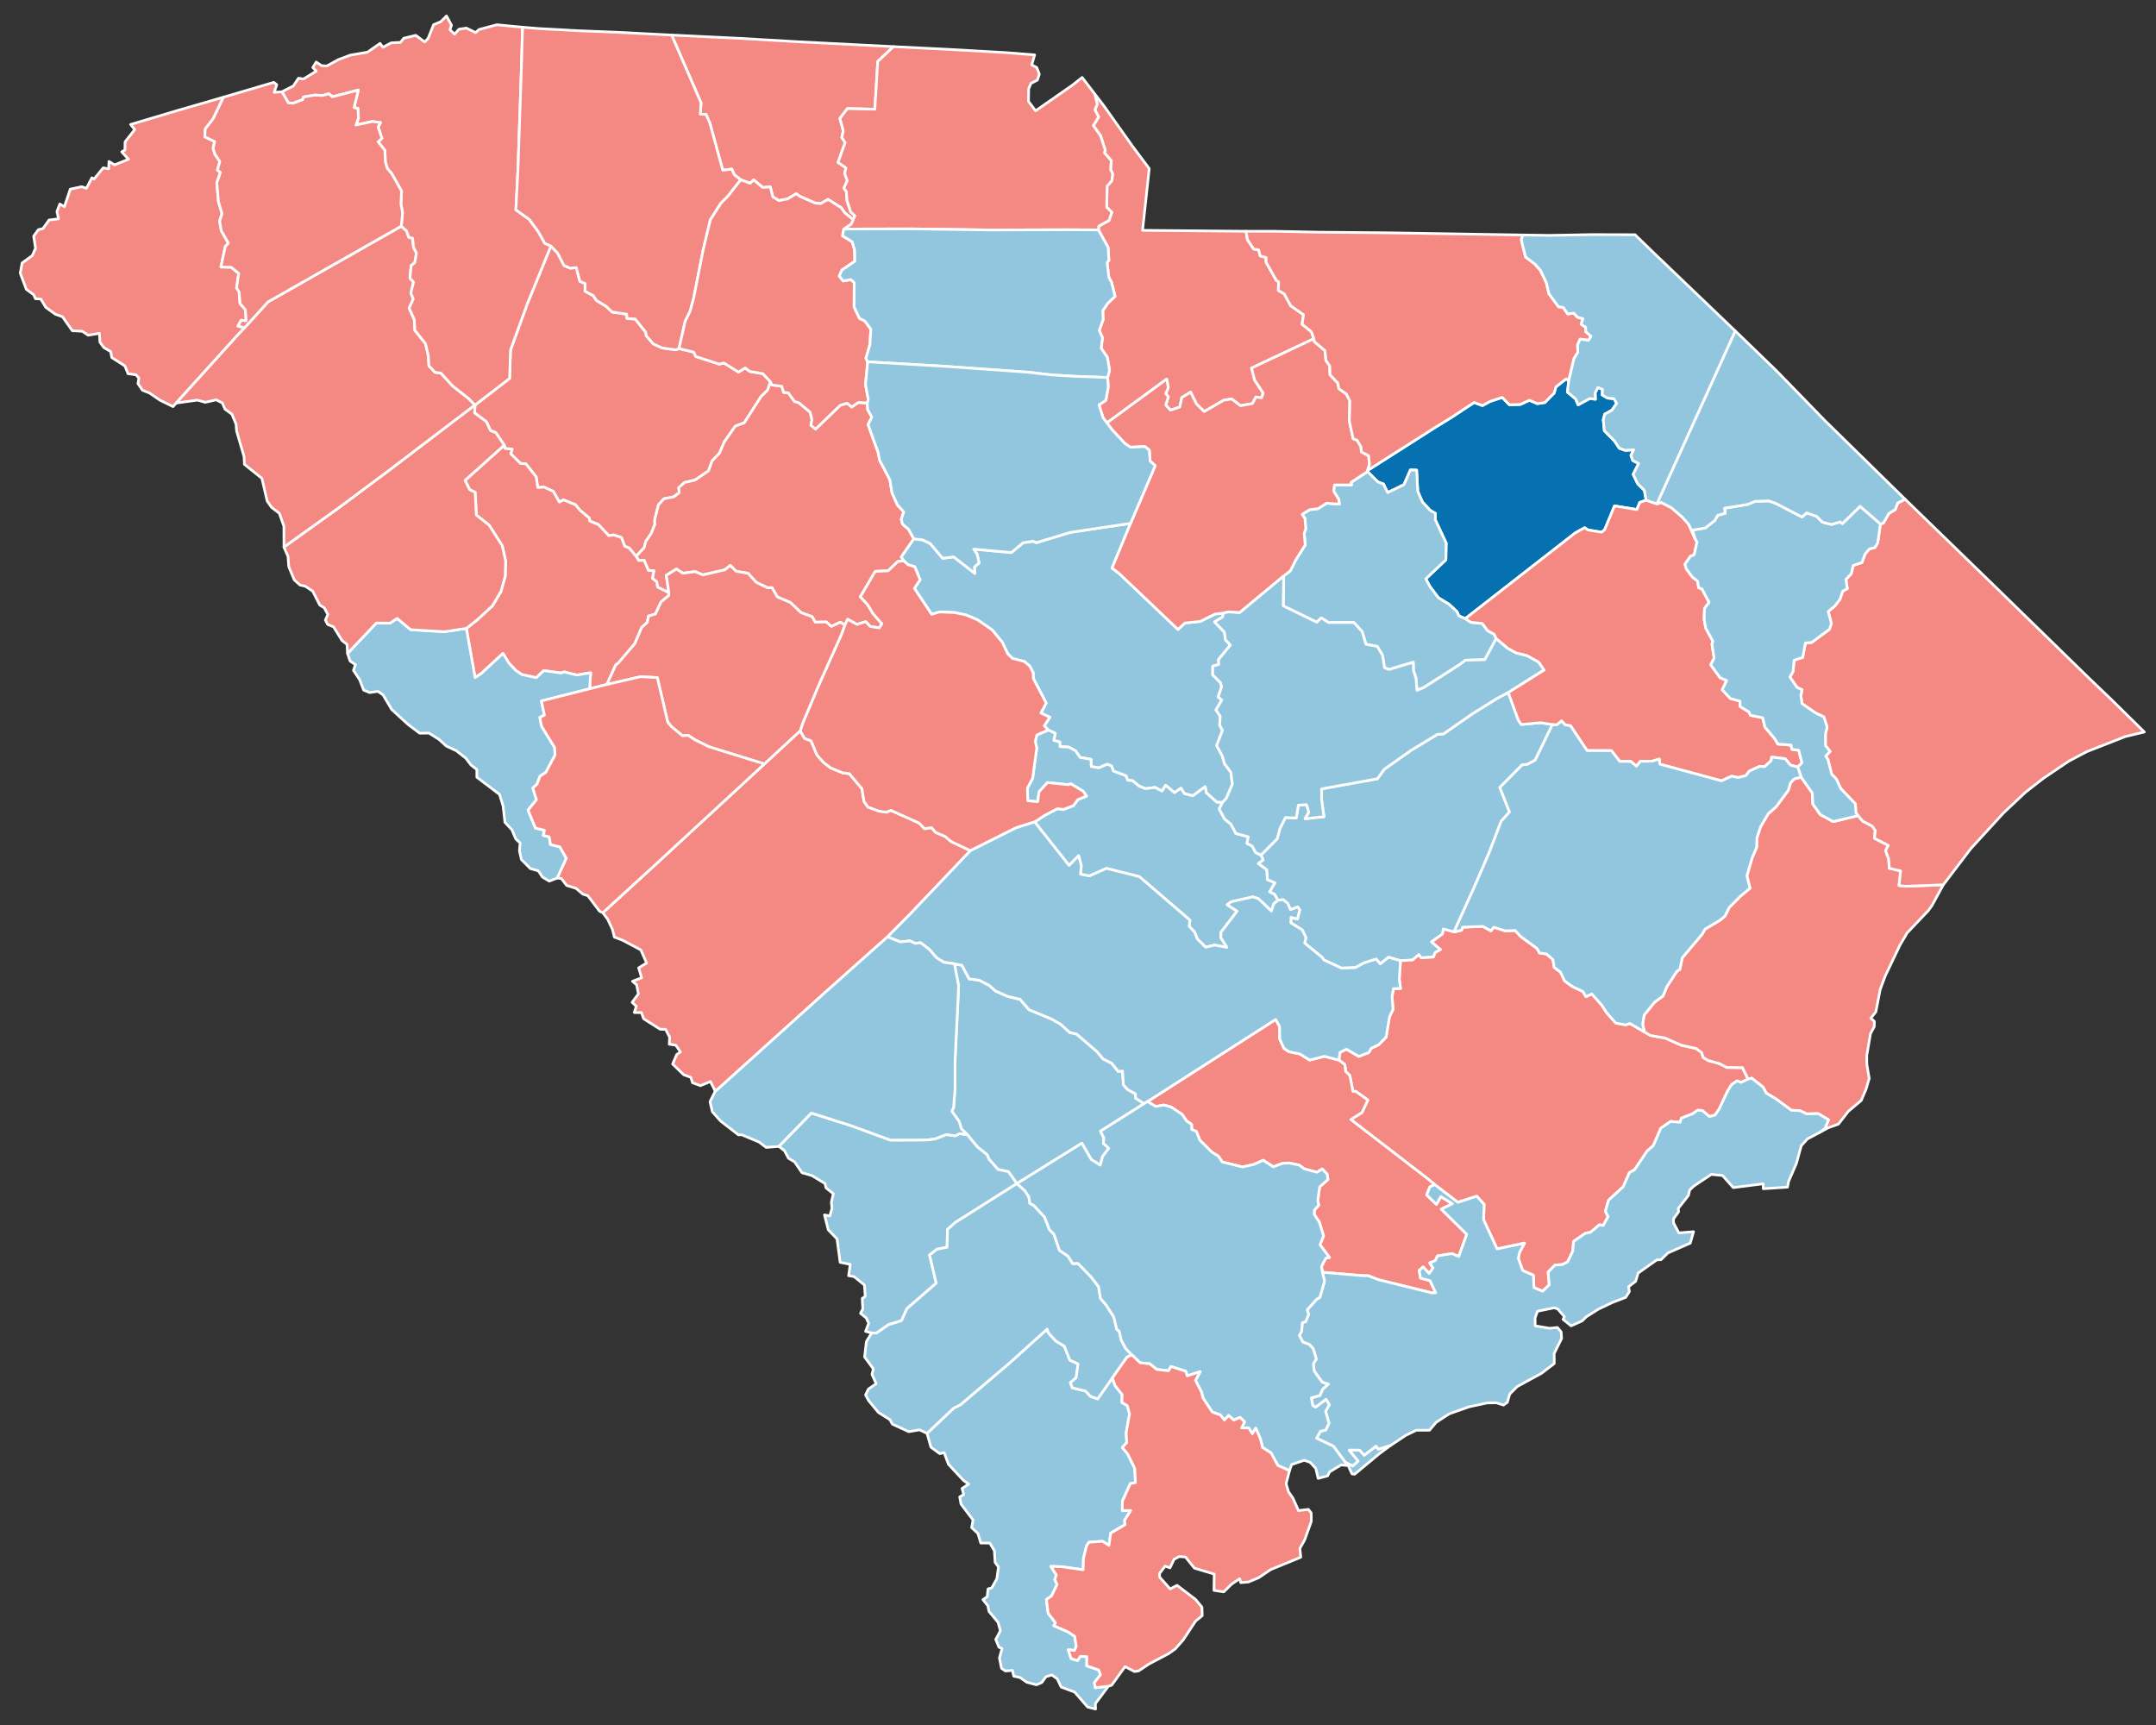 <?xml version="1.0" encoding="UTF-8" standalone="no"?>
<svg
   version="1.2"
   width="810"
   height="648"
   viewBox="0 0 810 648"
   stroke-linecap="round"
   stroke-linejoin="round"
   id="svg74527"
   sodipodi:docname="South Carolina County Flips 2012.svg"
   inkscape:version="1.2 (dc2aedaf03, 2022-05-15)"
   xmlns:inkscape="http://www.inkscape.org/namespaces/inkscape"
   xmlns:sodipodi="http://sodipodi.sourceforge.net/DTD/sodipodi-0.dtd"
   xmlns="http://www.w3.org/2000/svg"
   xmlns:svg="http://www.w3.org/2000/svg">
  <rect x="0" y="0" width="810" height="648" fill="#333333" stroke="none"/>
  <defs
     id="defs74531" />
  <sodipodi:namedview
     id="namedview74529"
     pagecolor="#ffffff"
     bordercolor="#000000"
     borderopacity="0.25"
     inkscape:showpageshadow="2"
     inkscape:pageopacity="0.0"
     inkscape:pagecheckerboard="0"
     inkscape:deskcolor="#d1d1d1"
     showgrid="false"
     inkscape:zoom="0.87733616"
     inkscape:cx="268.99609"
     inkscape:cy="295.78172"
     inkscape:window-width="1920"
     inkscape:window-height="991"
     inkscape:window-x="-9"
     inkscape:window-y="-9"
     inkscape:window-maximized="1"
     inkscape:current-layer="svg74527" />
  <g
     id="South Carolina"
     transform="translate(6.612,5)"
     stroke="#ffffff"
     stroke-width="1">
    <path
       d="m 467.13,316.21 6.07,-6.1 1.06,-3.89 2.05,-4.1 4.05,0.13 0.84,-4.8 3.06,-0.17 0.85,2.83 -1.4,2.44 7.08,-0.77 -0.87,-6.24 -0.05,-4.19 20.98,-3.81 2.62,-3.58 9.96,-7.05 9.93,-6.02 2.31,-0.18 10.82,-7.54 9.27,-5.77 4.26,-2.28 3.82,10.4 1.08,1.63 7.24,-0.68 4.48,0.71 -6.48,13.37 -2.95,1.61 -1.9,0.12 -8.44,8.53 3.63,9.22 -3.11,3.45 -4.5,11.75 -5.48,12.7 -7.77,17.16 -4,-1.07 -0.28,1.83 -4.12,2.97 3.38,2.88 -2.03,1.14 -0.68,1.7 -4.58,0.29 -0.9,-1.19 -2.38,2.01 -4.51,0.22 -4.46,-1.28 -3.17,2.5 -1.49,-1.8 -4.47,1.39 -3.36,1.81 -5.19,0.19 -6.6,-3.05 -0.66,-0.95 -6.6,-5.42 0.49,-2.07 -1.42,-2.89 -4.26,-2.63 0.07,-2.06 2.4,0.63 0.89,-3.45 -0.74,-1.08 -2.76,0.98 -1.06,-2.35 -1.74,-1.42 -1.88,0.32 -1.31,-2.29 -1.88,-0.94 1.98,-3.38 -2.76,-1.14 -0.32,-3.82 -3.15,-2.28 1.85,-1.35 z"
       id="Clarendon"
       fill="#b3c4db"
       style="fill:#92c5de;fill-opacity:1" />
    <path
       d="m 519.54,355.87 4.51,-0.22 2.38,-2.01 0.9,1.19 4.58,-0.29 0.68,-1.7 2.03,-1.14 -3.38,-2.88 4.12,-2.97 0.28,-1.83 4,1.07 2.85,-0.64 0.4,-1.16 7.63,-0.28 3.03,1.67 1.06,-1.38 4.35,1.4 3.63,-0.18 2.2,2.33 6.1,4.47 0.89,1.68 2.69,0.38 2.37,2.14 0.45,2.86 2.39,1.82 1.5,3.24 2.82,2.09 4.08,1.95 1.17,1.93 2.17,-1.05 3.78,4.26 1.77,2.75 3.44,3.94 3.7,0.69 1.6,-0.54 5.51,3.19 2.16,1.29 5.59,1 5.98,2.65 5.61,1.27 2.12,1.48 0.58,1.89 1.87,1.14 4.26,1.17 2.73,1.44 5.92,0.08 2.09,4.31 -2.63,1.23 -1.5,-0.56 -2.04,1.36 -1.51,2.41 -3.2,6.86 -1.51,2.21 -2.12,0.57 -2.67,-2.28 -1.77,-0.13 -1.82,1.33 -4.29,1.67 -0.45,1.56 -3.54,-0.34 -3.73,2.55 -2.81,6.55 -2.32,2.02 -4.72,7.03 -1.94,1.08 -2.35,5.33 -5.51,5.06 -1.17,4.12 0.99,2.06 -1.83,3.32 -1.42,-0.29 -3.34,2.83 -1.97,0.39 -4.38,3.02 -0.34,3.76 -1.94,3.98 -2,0.99 -2.68,0.14 -2.6,2.68 0.43,4.79 -2.52,2.39 -3.24,-1.37 -0.23,-4.66 -4.02,-1.77 -1.63,-4.55 0.49,-2.35 1.85,-3.37 -10.32,2.16 -5.07,-10.96 0.2,-5.77 -2.76,-3.06 -7.09,2.3 -8.65,-6.61 -2.54,-2.12 -29.04,-22.38 4.18,-2.6 2.22,-4.71 -4.58,-3.29 -1.03,0.02 -1.16,-5.97 -1.58,-1.53 -0.28,-2.56 -2.26,-1.69 0.44,-2.91 2.42,-1.18 4.62,2.71 3.81,-1.45 0.86,-1.58 2.79,-1.34 2.82,-2.87 1.25,-7.63 1.36,-2.81 -0.39,-4.76 0.53,-3.02 2.66,-0.04 -0.46,-3.6 z"
       id="Berkeley"
       fill="#b8e0da"
       style="fill:#f48882;fill-opacity:1" />
    <path
       d="m 171.84,147.18 13,-10.03 0.34,-10.67 6.38,-17.54 8.8,-21.52 2.48,2.59 2.44,4.72 2.33,1 2.29,-0.2 1.34,5.15 1.99,0.86 -0.05,2.84 3.07,1.66 1.24,1.84 3.64,2.2 2.23,2.12 5.48,0.82 0.1,1.62 3.11,0.2 3.95,4.97 0.19,1.33 2.64,3.05 3.33,1.52 5.17,0.71 1.15,-0.49 5.56,1.35 0.74,1.62 8.86,2.89 1.7,-0.45 5.5,3.41 2.51,-1.56 1.7,1.34 4.93,0.83 2.85,3.02 -1.04,3.18 -2.5,2.46 -6.27,9.8 -3.36,1.25 -4.18,5.98 -1.76,4.18 -2.79,2.9 -1.36,3.76 -5.06,3.46 -3.96,0.92 -2.16,1.94 0.2,1.89 -2.14,1.58 -3.61,0.68 -2.06,2.27 -1.39,5.39 0.02,2.03 -1.38,3.38 -2.09,3.06 -0.51,2.23 -3.06,3.28 -2.58,-3.1 -1.72,-0.74 -1.18,-3.19 -2.96,-1.03 -1.81,0.3 -3.93,-4.2 -3.25,-1.3 -0.12,-1.09 -3.48,-2.9 -1.79,-2.16 -4.47,-1.81 -1.55,0.83 -2.28,-4.02 -3.47,-1.61 -2.36,0.16 -0.6,-4.02 -3.87,-4.87 -2.03,-0.18 -3.66,-3.61 0.54,-1.75 -2.69,-0.23 -0.27,-1.25 -3.21,-4.74 -1.94,-0.73 -1.63,-3.38 -4.37,-3.26 z"
       id="Laurens"
       fill="#b1e486"
       style="fill:#f48882;fill-opacity:1" />
    <path
       d="m 424.5,408.81 48.15,-30.85 1.47,2.66 0.05,4.72 1.59,3.48 1.9,1.26 4,0.81 3.77,2.33 5.52,-1.41 5.44,1.41 2.26,1.69 0.28,2.56 1.58,1.53 1.16,5.97 1.03,-0.02 4.58,3.29 -2.22,4.71 -4.18,2.6 29.04,22.38 2.54,2.12 -1.87,0.79 -1.2,3.05 3.69,3.56 1.61,-2.96 4.35,2.71 -4.17,2 9.58,9.47 -3.03,8.34 -2.54,-1.11 -5.45,0.9 -0.8,1.75 -2.11,0.86 1.24,1.9 -1.43,2.11 -2.25,-2.48 -1.5,1.26 0.47,2.91 3.61,1 2.13,4.55 -1.42,0.01 -20.06,-4.93 -3.93,-1.52 h -2.08 l -15.08,-1.3 -0.34,-2.23 1.67,-3.13 1.33,-0.18 -3.58,-4.79 1.34,-3.34 -1.59,-5.14 -1.9,-2.9 0.02,-1.61 1.67,-1.86 -0.37,-1.78 0.7,-5.09 3.12,-2.78 -0.32,-2.03 -1.87,-1.94 -1.9,1.25 -4.85,-1.31 -1.84,-1.38 -3.88,-0.81 -2.53,0.18 -3.34,1.27 -3.77,-2.45 -3.56,1.55 -4.24,0.96 -7.64,-1.91 -1.41,-2.14 -2.49,-1.56 -4.49,-4.47 -1.29,-3.28 -1.78,-0.73 0.01,-1.87 -1.91,-1.37 -1.72,-2.47 -4.08,-2.7 -2.7,-0.77 -3.11,0.54 z"
       id="Dorchester"
       fill="#cbdc93"
       style="fill:#f48882;fill-opacity:1" />
    <path
       d="m 670.06,286.95 4.18,5.87 0.23,4.22 2.83,3.98 4.83,2.61 9.34,-2.24 1.7,2.04 3.58,1.88 1.18,1.64 -0.31,2.96 5.21,2.66 -1.04,1.9 1.16,3.2 0.25,3.49 4.26,1 -0.61,5.48 2.44,0.29 14.19,-0.55 -4.35,7.93 -1.37,1.86 -7.83,8.24 -2.72,4.58 -5.5,11.51 -1.93,5.15 -1.65,8.47 -1.91,2.38 1.36,1.18 -0.04,1.98 -1.42,2.62 -1.4,8.24 0.01,3.23 0.91,5.36 -1.19,4.07 -1.82,4.22 -4.84,4.08 -3.73,4.81 -3.82,1.36 -3.55,1.92 2.3,-1.58 1.38,-3.33 -3.92,-2.34 -4.28,0.12 -2.6,-1.24 -3.15,-0.11 -5.8,-4.27 -3.68,-2.2 -1.21,-2.28 -4.21,-3.32 -1.39,0.35 -2.09,-4.31 -5.92,-0.08 -2.73,-1.44 -4.26,-1.17 -1.87,-1.14 -0.58,-1.89 -2.12,-1.48 -5.61,-1.27 -5.98,-2.65 -5.59,-1 -2.16,-1.29 -0.69,-2.92 0.57,-3.44 3.92,-4.82 3.16,-2.33 1.44,-3.53 3.78,-5.75 1.09,-0.67 0.93,-4.41 7.43,-8.82 1.13,-1.95 5.6,-3.32 1.87,-1.55 1.58,-3.22 4.3,-4.33 3.53,-2.93 -1.17,-4.66 1.93,-6.63 1.73,-4.11 0.12,-3.56 1.36,-4.14 2.88,-4.89 2.91,-2.56 4.59,-6.18 0.89,-2.9 1.4,-1.47 z"
       id="Georgetown"
       fill="#e4c9a0"
       style="fill:#f48882;fill-opacity:1" />
    <path
       d="m 507.14,172.16 0.02,-0.41 25.69,-16.36 5.84,-3.58 8.52,-5.63 3.15,1.18 2.82,-1.57 4.6,-1.51 2.68,2.76 4.11,-0.11 3.42,-1.58 2.96,1.27 2.82,-0.41 3.49,-3.55 0.68,-2.33 3.82,-3 1.02,0.63 -0.51,4.34 3.09,2.57 0.92,2.21 4.36,-2.38 2.13,0.27 -0.09,-2.44 1.04,-1.97 1.72,0.72 -0.1,2.09 1.95,1.15 2.47,0.25 1,1.75 -1.77,2.56 -2.71,1.5 -0.55,2.1 0.41,4.13 3.86,3.91 1.78,2.68 2.25,0.79 3.13,-0.27 -1.02,2.16 0.67,1.91 2.22,1.12 -2.08,4.07 1.73,3.55 2.49,2.47 0.68,3.7 -2.39,0.82 -1.12,2.69 -8.37,-1.37 -3.71,8.95 -1.15,0.93 -5.11,-0.84 -1.28,-0.82 -3.48,1.91 -41.33,32.21 -2.39,-0.97 -0.78,-1.68 -2.94,-2.72 -4.03,-2.48 -3.13,-4.16 -1.6,-2.93 7.55,-7.13 0.11,-6.31 -4.07,-8.72 0.05,-2.42 -1.96,-1.12 -2.94,-3.18 -1.74,-3.98 -0.43,-7.97 -2.33,-0.08 -2.44,5.54 -6.1,2.96 -1.62,-3.23 -2.09,-0.77 z"
       id="Darlington"
       fill="#94bbeb"
       style="fill:#0671b0;fill-opacity:1" />
    <path
       d="m 77.36,31.51 -3.9,8.1 -2.95,3.81 -0.19,2.97 3.72,1.77 -0.59,2.49 0.63,2.19 1.89,2.82 -0.9,3.21 1.13,0.87 -1.37,3.96 0.64,7.1 1.33,4.47 -0.88,2.73 0.58,3.6 2.69,4.76 -1.17,1.25 -1.64,7.69 3.86,0.08 2.83,2.32 -0.81,5.43 0.98,1.63 0.34,4.28 1.99,2.3 0.3,4.12 -1.86,-0.13 -1.25,2.15 2.52,0.62 -0.86,0.94 -1.75,1.86 -23.09,25.51 -1.18,1.33 -4.94,-2.43 -3.95,-2.7 -2.62,-1.03 -1.67,-2.49 0.36,-2.05 -1.12,-1.27 -2.97,-0.38 -1.16,-2.91 -4.95,-3.17 -0.39,-2.21 -2.61,-1.57 -1.46,-2.03 -0.17,-3.28 -4.23,0.71 -2.22,-1.5 -3.72,-0.18 -3.71,-5.26 -2.69,-0.95 -3.62,-2.62 -1.83,-3.09 -2.01,-0.11 -0.73,-1.55 -2.72,-1.99 -2.27,-6.09 0.7,-3.82 3.82,-2.75 1.22,-2.78 -0.7,-4.53 1.77,-2.44 1.75,-0.42 2.26,-3.2 3.57,-0.45 -0.61,-2.73 1.07,-2.84 1.73,1.01 2.21,-6.59 4.25,-0.91 1.83,0.58 2.04,-3.93 0.83,0.48 3.42,-4.23 2.07,0.39 0.09,-2.78 2.11,1.29 5.24,-2.11 -2.55,-2.78 1.2,-0.71 0.06,-3.04 3.64,-4.63 -1.56,-1.91 17.98,-5.36 z"
       id="Oconee"
       fill="#d8e9e9"
       style="fill:#f48882;fill-opacity:1" />
    <path
       d="m 219.85,337.88 20.39,-18.66 40.32,-37.24 13.46,-12.46 1.65,2.86 2.42,0.88 2.21,5.32 2.54,2.87 2.58,1.97 4.56,1.91 2.46,0.28 4.78,5.65 0.77,4.83 1.49,2.08 4.15,1.53 2.87,0.41 1.54,-0.72 10.65,4.79 2.07,2.12 2.6,-0.41 1.55,1.81 3.6,1.54 2.19,1.88 7.27,3.44 -22.82,23.97 -8.32,8.39 -24.11,21.48 -39.74,35.84 -0.88,0.69 -1.8,-3.65 -3.76,1.55 -2.96,-1.09 -0.62,-2.02 -2.72,-1 -4.16,-4.02 1.55,-3.56 1.41,-0.95 -1.77,-2.59 -2.44,-0.32 0.14,-2.66 -1.52,-2.93 -2.06,-0.07 -6.22,-3.93 -0.76,-2.29 -2.73,-0.04 0.77,-2.35 -1.57,-1.47 2.35,-3.18 -0.67,-3.43 -1.56,-1.3 3.46,-1.32 -1.13,-3.72 2.98,-1.83 -2.17,-4.93 -6.78,-3.6 -3.15,-1.21 -0.72,-2.84 -1.8,-3.89 z"
       id="Aiken"
       fill="#cdec98"
       style="fill:#f48882;fill-opacity:1" />
    <path
       d="m 351.97,357.06 2.78,0.54 2.76,5.12 3.77,0.49 3.84,2 2.29,2.07 4.73,2.08 4.47,1.02 3.37,3.9 8.49,3.52 3.26,1.86 3.59,3.2 2.54,0.58 7.66,6.6 2.29,2.73 3.24,1.64 2.43,3.06 1.62,-0.12 0.38,5.23 1.56,1.71 2.93,1.63 0.04,1.57 3.21,2.1 -16.37,10.33 1.27,2.61 -0.19,2 2.04,1.8 -2.36,3.14 -0.86,3.21 -3.37,-2.09 -3.55,-6.12 -24.41,15.16 -3.18,-4.49 -3.91,-0.83 -3.44,-3.91 -0.64,-1.62 -3.7,-2.96 -3.75,-4.59 -2.24,-2.2 -0.83,-2.77 -2.74,-3.82 0.65,-1.4 0.57,-7.26 -0.01,-10.61 1.34,-27.69 z"
       id="Bamberg"
       fill="#d5bca5"
       style="fill:#92c5de;fill-opacity:1" />
    <path
       d="m 336.67,197.39 3.37,0.42 2.82,1.36 4.69,5.54 4.13,-0.54 7.97,6.23 -0.19,-2.41 1.77,-1.54 -0.77,-3.27 -1.27,-1.91 14.16,1.3 4.41,-3.7 3.77,-0.56 1.23,0.54 12.83,-3.89 22.56,-3.37 -6.97,16.79 2.77,2.13 21.99,20.94 2.61,-2.41 5.74,-0.6 5.55,-2.77 3.23,-0.39 -0.39,1.52 -2.98,1.81 3.72,3.86 0.36,2.86 1.87,1.96 -4.49,5.51 0.15,1.77 -2.29,0.72 -0.02,3.22 2.98,2.99 0.37,1.53 -1.31,3.77 1.4,1.16 -2.22,3.72 1.61,2.36 -0.22,3.34 1.06,2 -2.19,5.68 2.1,3.85 0.88,2.99 2.37,3.22 0.56,4.46 -2.21,5.2 -1.5,1.66 -2.12,-0.08 -3.95,-3.53 -0.45,-2.31 -4.59,3.41 -3.14,-0.75 -1.39,-2.09 -2.38,1.69 -3.34,-2.78 -1.37,2.2 -2.6,-1.41 -3.6,0.48 -2.38,-0.93 -2.5,-2.06 -1.82,-0.19 -0.67,-1.67 -4.72,-1.76 -0.66,-1.93 -1.69,-0.64 -3.12,1.37 -2.84,-0.53 -0.07,-2.69 -4.1,-0.71 -1.71,-2.48 -2.53,-1.39 -3.29,-0.17 -0.09,-1.74 -2.26,-0.63 0.54,-2.64 -2.63,-1.25 -1.51,-1.6 2.11,-3.2 -3.37,-1.58 1.99,-3.76 -4.79,-9.14 -0.1,-2.28 -1.37,-2.55 -2.03,-1.65 -4.35,-1.12 -1.8,-1.73 -2.07,-4.37 -3.81,-4.63 -5.58,-3.84 -4.19,-1.75 -4.19,-0.91 -5.78,-0.24 -2.96,0.9 -6.48,-9.76 2.13,-3.24 -2.01,-4.9 -2.48,-0.71 -1.58,-1.43 -1.06,-1.49 z"
       id="Richland"
       fill="#dbe5d2"
       style="fill:#92c5de;fill-opacity:1" />
    <path
       d="m 329.08,12.52 -5.92,5.57 -1.1,17.94 -10.28,-0.25 -2.83,3.7 1.27,4.72 -0.57,2.41 1.27,1.98 -2.7,7.41 2.99,2.08 -0.51,1.99 1.02,2.83 -1.3,2.78 0.96,1.3 0.23,3.35 1.41,4.31 1.55,1.45 -0.66,1.41 -3.1,-2.5 -1.41,-1.99 -4.95,-3.11 -2.69,1.57 -2.04,-0.15 -5.91,-2.59 -1.26,-0.96 -3.27,1.96 -3.26,0.62 -2.29,-1.41 -0.97,-3.76 -2.78,0.27 -3.44,-2.88 -1.3,1.27 -3.55,-1.28 -2.43,-1.91 -0.98,-2.14 -3.34,0.46 -4.88,-17.76 -1.4,-3.21 -2.19,-0.08 0.29,-4.31 -11.06,-25.44 26,1.26 22.08,1.29 z"
       id="Cherokee"
       fill="#9a94d1"
       style="fill:#f48882;fill-opacity:1" />
    <path
       d="m 356.8,421.23 3.75,4.59 3.7,2.96 0.64,1.62 3.44,3.91 3.91,0.83 3.18,4.49 -23.14,14.6 -2.93,2.61 -0.14,6.69 -3.78,0.74 -2.81,2.17 2.51,10.57 -11.02,9.6 -1.99,4.48 -4.97,1.55 -4.41,3.12 -1.87,-0.02 -2.28,-0.62 1.16,-3.01 -0.93,-2.04 -2.14,-1.7 0.86,-1.7 -0.21,-3.92 1.12,-0.75 -0.3,-4.29 -3.91,-3.16 -2.03,-0.34 0.61,-4.25 -3.79,-0.76 -1.19,-8.83 -3.27,-3.38 -1.43,-5.61 2,0.4 0.81,-2.83 -0.22,-2.38 0.73,-3.15 -2.74,-2.18 -0.39,-1.65 -4.95,-2.99 -3.67,-1.06 -2.81,-4.08 -2.3,-1.38 -1.47,-2.8 -2.13,-1.64 12.2,-12.53 14.94,4.74 14.78,5.42 13.65,-0.06 3.25,-0.44 4.06,-1.57 3.45,0.46 1.55,-0.83 z"
       id="Allendale"
       fill="#e8ead8"
       style="fill:#92c5de;fill-opacity:1" />
    <path
       d="m 387.21,269.23 2.63,1.25 -0.54,2.64 2.26,0.63 0.09,1.74 3.29,0.17 2.53,1.39 1.71,2.48 4.1,0.71 0.07,2.69 2.84,0.53 3.12,-1.37 1.69,0.64 0.66,1.93 4.72,1.76 0.67,1.67 1.82,0.19 2.5,2.06 2.38,0.93 3.6,-0.48 2.6,1.41 1.37,-2.2 3.34,2.78 2.38,-1.69 1.39,2.09 3.14,0.75 4.59,-3.41 0.45,2.31 3.95,3.53 2.12,0.08 -1.24,2.45 2.07,3.81 2.29,1.83 1.91,3.55 4.66,1.27 -0.49,2.46 1.91,0.97 1.35,2.47 1.99,0.96 0.81,1.83 -1.85,1.35 3.15,2.28 0.32,3.82 2.76,1.14 -1.98,3.38 1.88,0.94 1.31,2.29 -1.55,1.18 -0.93,2.83 -4.86,-4.64 -2.03,-0.71 -8.24,1.87 -1.47,1.1 3.71,2.41 -6.07,7.95 -0.03,2.02 2.29,3.65 -4.68,-0.88 -3.31,0.8 -3.18,-3.12 -0.97,-2.55 -2.08,-2.19 0.33,-2.29 -19.03,-16.36 -12.34,-3.1 -6.39,2.84 -3.37,-0.66 0.3,-3.11 -1,-3.84 -3.6,3.66 -12.92,-16.34 3.91,-2.55 4.66,-2.44 2.18,0.33 3.79,-1.47 1.7,-2.29 3.21,-1.26 -1.21,-1.84 -4.72,-2.83 -0.86,0.37 -7.84,-0.81 -3.15,3.43 -0.54,3.76 -3.74,-0.37 -0.11,-4.74 1.95,-3.72 1.56,-11.34 -0.57,-2.52 0.62,-2.4 z"
       id="Calhoun"
       fill="#bbea90"
       style="fill:#92c5de;fill-opacity:1" />
    <path
       d="m 404.68,30.29 3.51,4.57 10.44,14.74 6.52,8.75 -2.51,23.18 38.88,0.34 0.54,3.19 2.32,3.48 1.9,0.36 0.54,2.22 2.21,0.6 0.04,1.82 3.82,6.74 0.89,0.63 -0.12,3.18 2.24,1.33 2.4,4.43 4.81,3.37 -0.52,3.58 3.51,2.84 0.92,2.59 -23.44,11.04 1.18,4.52 3.18,4.85 -0.55,1.82 -2.18,-0.31 -1.3,2.47 -4.5,0.78 -3.26,-2.52 -2.95,0.45 -7.4,4.28 -2.93,-2.88 -2.17,-4.43 -3.32,2.05 -0.73,3.56 -3.53,1.2 -1.76,-1.96 0.97,-3.11 -0.98,-1.17 0.97,-2.26 -0.61,-3.2 -22.45,16.45 -1.5,-2.02 -1.48,-4.75 2.56,-1.69 0.91,-4.97 -0.22,-3.62 0.72,-2.74 -0.84,-4.85 -2.31,-3.38 0.47,-4.02 -1.19,-2.71 1.48,-4.16 -0.18,-3.2 1.91,-2.86 2.73,-2.56 -1.39,-5.48 -0.95,-1.67 -0.63,-5.5 0.65,-0.87 -0.31,-4.92 -3.64,-6.53 0.17,-1.46 3.83,-2.08 1.04,-3.09 -1.92,-1.89 0.14,-7.9 1.81,-2.09 0.28,-2.57 -0.78,-1.64 0.28,-3.24 -2.59,-3.01 0.31,-1.01 -1.8,-5.46 -2.68,-3.73 1.99,-3.25 -1.39,-2.73 0.88,-2.12 z"
       id="Lancaster"
       fill="#cde2b7"
       style="fill:#f48882;fill-opacity:1" />
    <path
       d="m 699.85,191.82 1.08,-0.29 2.11,-3.66 2.39,-1.44 0.91,-2.46 2.78,-1.44 33.27,32.29 36.06,35.15 7.94,7.6 12.61,12.41 -7.1,1.7 -14.45,5.66 -6.9,3.64 -9.64,6.53 -6.6,5.14 -8.19,7.72 -12.28,13.4 -10.36,13.61 -14.19,0.55 -2.44,-0.29 0.61,-5.48 -4.26,-1 -0.25,-3.49 -1.16,-3.2 1.04,-1.9 -5.21,-2.66 0.31,-2.96 -1.18,-1.64 -3.58,-1.88 -1.7,-2.04 -0.83,-1.07 -0.19,-3.33 -5.5,-5.76 -1.67,-3.61 -1.74,-1.76 -1.42,-5.58 -0.83,-1.26 1.66,-1.74 -1.73,-2.19 -0.02,-4.37 0.63,-2.64 -1.23,-3.75 -3.28,-1.6 -4.93,-3.41 -0.44,-3.15 0.48,-2.04 -1.92,-0.92 -2.66,-3.88 1.19,-2.09 0.4,-4.24 3.2,-1.04 1.04,-5.43 2.39,-0.21 6.61,-4.9 0.76,-2.19 -1.21,-4.52 2.49,-2.05 1.91,-2.5 1.03,-3.04 1.74,-0.98 -0.49,-3.51 2.02,-2.13 0.66,-3.07 3.34,-1.12 1.13,-3.17 1.68,-1.97 1.96,-0.43 1.13,-1.74 z"
       id="Horry"
       fill="#c4e4e2"
       style="fill:#f48882;fill-opacity:1" />
    <path
       d="m 341.67,533.45 9.95,-9.44 2.61,-1.33 18.35,-15.59 14.22,-12.83 0.39,1.36 2.86,3.13 3.19,1.93 2.08,5.23 3.09,1.46 -0.7,5.17 -2.18,1.84 0.72,1.95 5.01,1.23 1.82,1.98 2.68,0.96 5.53,-7.86 1.07,2.93 2.61,3.29 -0.07,2.97 2.01,1.2 0.85,3.08 -1.28,7.17 0.23,3.64 -1.67,1.84 1.99,2.38 2.68,5.46 0.27,5.36 -1.94,0.37 -2.97,6.61 -0.03,3.47 3.17,0.03 -2.31,3.61 0.17,1.7 -5.39,3.17 -0.65,4.62 -2.45,-1.56 -5.06,0.38 -0.92,1.36 -1.16,4.77 -0.13,4.2 -7.93,-1.14 -4.19,-0.13 2.06,3.18 -0.57,1.85 0.87,1.72 -2.12,4.39 -1.9,1.28 0.64,5.16 2.78,3.63 -0.63,1.07 5.36,2.34 2.45,1.62 0.61,3.75 -0.68,1.59 -2.36,-0.24 1.11,3.3 2.41,0.71 1.03,-1.54 2.47,0.08 -0.03,3.46 4.49,1.56 0.67,1.81 -2.31,2.92 0.36,1.95 4.9,-0.58 -4.88,6.54 0.07,2.03 -2.97,-0.75 -4.91,-5.63 -5.04,-1.88 -1.47,-3.07 -2.07,-1.49 -2.22,0.72 -1.51,2.13 -2.02,0.87 -3.64,-0.97 -2.51,-1.76 -2.38,-0.51 -0.5,-2.18 -2.63,0.23 -1.47,-1 -0.78,-3.85 0.97,-3.6 -1.16,-0.5 -1.19,-2.92 1.74,-3.23 -0.89,-3.2 -3.39,-4.08 -0.44,-2.12 -1.83,-2.31 1.61,-1.13 0.3,-2.88 1.43,-0.42 1.91,-3.5 0.58,-4.34 -1.26,-1.71 -0.27,-4.38 -1.72,-2.89 -3.4,-0.02 -1.07,-3.57 -2.36,-2.21 0.54,-2.86 -4.53,-5.99 -0.49,-2.67 1.49,-0.92 -0.61,-2.27 2.49,-1.64 -1.94,-1.36 -5.67,-6.1 -1.6,-4.34 -1.65,0.37 -3.31,-2.42 z"
       id="Jasper"
       fill="#cee8ef"
       style="fill:#92c5de;fill-opacity:1" />
    <path
       d="m 320.87,495.74 1.87,0.02 4.41,-3.12 4.97,-1.55 1.99,-4.48 11.02,-9.6 -2.51,-10.57 2.81,-2.17 3.78,-0.74 0.14,-6.69 2.93,-2.61 23.14,-14.6 2.96,2.6 1.54,2.34 0.38,2.46 1.47,0.79 4.03,4.33 1.86,4.75 1.72,1.78 2.04,6.02 3.2,2.15 1.78,2.83 1.98,-0.09 4.97,5.14 2.78,3.63 0.72,4.4 2.12,2.47 2.88,4.51 1.1,4.6 0.95,0.78 0.71,3.23 1.66,3.17 2.34,2.44 -1.84,0.9 -5.48,7.78 -5.53,7.86 -2.68,-0.96 -1.82,-1.98 -5.01,-1.23 -0.72,-1.95 2.18,-1.84 0.7,-5.17 -3.09,-1.46 -2.08,-5.23 -3.19,-1.93 -2.86,-3.13 -0.39,-1.36 -14.22,12.83 -18.35,15.59 -2.61,1.33 -9.95,9.44 -2.82,-1.32 -4.04,0.68 -6.16,-2.83 -0.89,-1.64 -4.35,-2.74 -3.68,-4.46 -1.16,-2.13 1.08,-2.2 2.92,-2.02 -1.57,-3.46 0.5,-2.12 -3.29,-4.47 0.68,-5.77 z"
       id="Hampton"
       fill="#c7d5e6"
       style="fill:#92c5de;fill-opacity:1" />
    <path
       d="m 329.08,12.52 20.51,1.02 21.73,1.23 10.78,0.85 -1.11,3.76 1.88,0.95 0.98,2.51 -0.72,2.24 -2.42,1.25 -0.85,2.03 -0.07,4.73 2.66,3.54 13.74,-9.57 3.76,-2.96 4.73,6.19 0.94,3.8 -0.88,2.12 1.39,2.73 -1.99,3.25 2.68,3.73 1.8,5.46 -0.31,1.01 2.59,3.01 -0.28,3.24 0.78,1.64 -0.28,2.57 -1.81,2.09 -0.14,7.9 1.92,1.89 -1.04,3.09 -3.83,2.08 -0.17,1.46 -12.56,-0.06 -27.48,0.09 -30.23,-0.41 -25.38,0.06 2.76,-1.89 0.75,-1.65 0.66,-1.41 -1.55,-1.45 -1.41,-4.31 -0.23,-3.35 -0.96,-1.3 1.3,-2.78 -1.02,-2.83 0.51,-1.99 -2.99,-2.08 2.7,-7.41 -1.27,-1.98 0.57,-2.41 -1.27,-4.72 2.83,-3.7 10.28,0.25 1.1,-17.94 z"
       id="York"
       fill="#bce4ec"
       style="fill:#f48882;fill-opacity:1" />
    <path
       d="m 282.83,138.38 0.55,1.23 3.7,0.48 0.72,2.3 1.76,0.19 2.34,3.22 1.63,0.5 4.23,3.53 0.69,2.8 -0.42,2.11 1.76,1.44 9.28,-8.94 2.6,-0.79 1.69,1.42 2.56,-1.71 3.31,0.25 0.13,2.43 1.57,2.86 -1.4,2.81 3.82,10.58 0.5,2.77 3.85,7.34 0.81,4.91 2.05,4.59 2.37,2.58 -0.95,2.81 0.5,1.8 2.3,1.98 1.89,3.52 -4.74,6.86 1.06,1.49 -2.23,0.17 -3.73,3.52 -4.81,0.2 -5.6,9.55 2.69,2.9 2.09,3.43 3.31,3.81 -0.97,1.55 -3.44,-0.54 -1.65,-1.8 -3.32,1.04 -3.48,-1.94 -1.06,2.19 -1.69,-1.08 -3.39,1.59 -1.88,-1.68 -4.16,0.08 -1.19,-2.07 -4.19,-1.55 -3.96,-3.77 -4.89,-2.08 -2,-3.49 -1.74,0.02 -4.18,-2.02 -3.1,-3.4 -4.5,-0.77 -2.15,-2.21 -2.06,1.67 -8.25,1.91 -2.86,-1.24 -4.67,0.61 -2.39,-1.6 -3.83,2.41 0.98,6.5 -4.24,-2.07 -0.36,-2.05 -1.6,-1.24 0.56,-2.89 -2.08,-0.13 -1.58,-3.79 -2.05,0.06 -0.97,-1.54 3.06,-3.28 0.51,-2.23 2.09,-3.06 1.38,-3.38 -0.02,-2.03 1.39,-5.39 2.06,-2.27 3.61,-0.68 2.14,-1.58 -0.2,-1.89 2.16,-1.94 3.96,-0.92 5.06,-3.46 1.36,-3.76 2.79,-2.9 1.76,-4.18 4.18,-5.98 3.36,-1.25 6.27,-9.8 2.5,-2.46 z"
       id="Newberry"
       fill="#f3d7d4"
       style="fill:#f48882;fill-opacity:1" />
    <path
       d="m 310.79,229.82 1.06,-2.19 3.48,1.94 3.32,-1.04 1.65,1.8 3.44,0.54 0.97,-1.55 -3.31,-3.81 -2.09,-3.43 -2.69,-2.9 5.6,-9.55 4.81,-0.2 3.73,-3.52 2.23,-0.17 1.58,1.43 2.48,0.71 2.01,4.9 -2.13,3.24 6.48,9.76 2.96,-0.9 5.78,0.24 4.19,0.91 4.19,1.75 5.58,3.84 3.81,4.63 2.07,4.37 1.8,1.73 4.35,1.12 2.03,1.65 1.37,2.55 0.1,2.28 4.79,9.14 -1.99,3.76 3.37,1.58 -2.11,3.2 1.51,1.6 -4.26,1.84 -0.62,2.4 0.57,2.52 -1.56,11.34 -1.95,3.72 0.11,4.74 3.74,0.37 0.54,-3.76 3.15,-3.43 7.84,0.81 0.86,-0.37 4.72,2.83 1.21,1.84 -3.21,1.26 -1.7,2.29 -3.79,1.47 -2.18,-0.33 -4.66,2.44 -3.91,2.55 -6.98,2.21 -17.16,8.59 -7.27,-3.44 -2.19,-1.88 -3.6,-1.54 -1.55,-1.81 -2.6,0.41 -2.07,-2.12 -10.65,-4.79 -1.54,0.72 -2.87,-0.41 -4.15,-1.53 -1.49,-2.08 -0.77,-4.83 -4.78,-5.65 -2.46,-0.28 -4.56,-1.91 -2.58,-1.97 -2.54,-2.87 -2.21,-5.32 -2.42,-0.88 -1.65,-2.86 0.98,-2.98 6.17,-14.6 8.16,-18.2 z"
       id="Lexington"
       fill="#cee9e7"
       style="fill:#f48882;fill-opacity:1" />
    <path
       d="m 475.66,211.38 2.52,-1.99 2.02,-4.08 3.55,-5.61 -0.39,-4.37 0.6,-1.67 -0.31,-3.88 -1.06,-1.56 2.79,-1.73 3.25,-0.44 3.12,-2.02 4.81,0.35 -0.2,-1.76 -1.94,-3.19 0.32,-2.28 6.4,0.01 -0.17,-0.98 6.17,-4.02 3.89,3.87 2.09,0.77 1.62,3.23 6.1,-2.96 2.44,-5.54 2.33,0.08 0.43,7.97 1.74,3.98 2.94,3.18 1.96,1.12 -0.05,2.42 4.07,8.72 -0.11,6.31 -7.55,7.13 1.6,2.93 3.13,4.16 4.03,2.48 2.94,2.72 0.78,1.68 2.39,0.97 2.08,1.4 4.24,0.41 2.08,2.74 2.43,1.32 0.76,1.67 -4.28,7.9 -7.25,0.19 -2.06,1.57 -13.56,8.67 -2.6,1.08 -0.39,-4.58 -0.94,-2.79 -0.07,-3.19 -9.1,2.73 -1.71,-0.68 -0.77,-4.68 -1.91,-3.29 -4.31,-0.84 -1.41,-4.74 -3.1,-3.4 -9.48,-0.01 -2.82,-1.74 -1.63,1.63 -12.63,-6.17 z"
       id="Lee"
       fill="#e8c7b1"
       style="fill:#92c5de;fill-opacity:1" />
    <path
       d="m 409.26,153.86 22.45,-16.45 0.61,3.2 -0.97,2.26 0.98,1.17 -0.97,3.11 1.76,1.96 3.53,-1.2 0.73,-3.56 3.32,-2.05 2.17,4.43 2.93,2.88 7.4,-4.28 2.95,-0.45 3.26,2.52 4.5,-0.78 1.3,-2.47 2.18,0.31 0.55,-1.82 -3.18,-4.85 -1.18,-4.52 23.44,-11.04 0.15,1.08 4.01,3.41 0.35,3.68 1.45,2.07 0.08,3.31 2.93,3.11 0.42,2.13 2.74,1.95 1.38,2.55 -0.18,7.73 1.39,6.52 1.53,0.61 1.45,2.46 0.12,1.92 2.73,1.42 0.34,3.26 -0.75,2.31 -0.02,0.41 -6.17,4.02 0.17,0.98 -6.4,-0.01 -0.32,2.28 1.94,3.19 0.2,1.76 -4.81,-0.35 -3.12,2.02 -3.25,0.44 -2.79,1.73 1.06,1.56 0.31,3.88 -0.6,1.67 0.39,4.37 -3.55,5.61 -2.02,4.08 -2.52,1.99 -16.59,13.8 -4.04,-0.32 -1.96,0.42 -3.23,0.39 -5.55,2.77 -5.74,0.6 -2.61,2.41 -21.99,-20.94 -2.77,-2.13 6.97,-16.79 9.24,-21.66 -1.91,-1.74 -0.3,-4.12 -1.71,-1.35 -5.33,0.29 -2.14,-1.42 -4.76,-5.1 z"
       id="Kershaw"
       fill="#f4ddd3"
       style="fill:#f48882;fill-opacity:1" />
    <path
       d="m 490.22,472.92 15.08,1.3 h 2.08 l 3.93,1.52 20.06,4.93 1.42,-0.01 -2.13,-4.55 -3.61,-1 -0.47,-2.91 1.5,-1.26 2.25,2.48 1.43,-2.11 -1.24,-1.9 2.11,-0.86 0.8,-1.75 5.45,-0.9 2.54,1.11 3.03,-8.34 -9.58,-9.47 4.17,-2 -4.35,-2.71 -1.61,2.96 -3.69,-3.56 1.2,-3.05 1.87,-0.79 8.65,6.61 7.09,-2.3 2.76,3.06 -0.2,5.77 5.07,10.96 10.32,-2.16 -1.85,3.37 -0.49,2.35 1.63,4.55 4.02,1.77 0.23,4.66 3.24,1.37 2.52,-2.39 -0.43,-4.79 2.6,-2.68 2.68,-0.14 2,-0.99 1.94,-3.98 0.34,-3.76 4.38,-3.02 1.97,-0.39 3.34,-2.83 1.42,0.29 1.83,-3.32 -0.99,-2.06 1.17,-4.12 5.51,-5.06 2.35,-5.33 1.94,-1.08 4.72,-7.03 2.32,-2.02 2.81,-6.55 3.73,-2.55 3.54,0.34 0.45,-1.56 4.29,-1.67 1.82,-1.33 1.77,0.13 2.67,2.28 2.12,-0.57 1.51,-2.21 3.2,-6.86 1.51,-2.41 2.04,-1.36 1.5,0.56 2.63,-1.23 1.39,-0.35 4.21,3.32 1.21,2.28 3.68,2.2 5.8,4.27 3.15,0.11 2.6,1.24 4.28,-0.12 3.92,2.34 -1.38,3.33 -2.3,1.58 -4.25,2.26 -2.34,2.57 -1.79,6.57 -2.97,6.87 -0.39,2.11 -9.12,0.6 v -1.86 l -11.25,1.44 -4.04,-4.54 -4.25,-0.42 -6.5,4.36 -1.6,1.49 -0.48,2.07 -3.79,4.82 0.09,1.33 -1.89,2.59 0.01,1.57 1.99,3.75 5.52,-0.46 -1.23,4.31 -8.4,3.67 -2.58,2.54 -1.56,0.05 -7.05,4.99 -0.92,3.07 -2.69,2.08 0.33,1.75 -1.38,2.21 -5.05,1.94 -5.22,2.49 -4.51,2.85 -1.58,1.56 -4.17,1.86 -3,-2.44 0.49,-1 -2.5,-2.91 -1.35,-0.42 -6.26,1.28 -0.92,2.54 0.07,2.97 5.45,0.89 2.9,-0.3 1.4,1.67 0.16,2.48 -2.8,5.63 0.04,3.77 -4.79,3.67 -9.13,4.97 -2.83,2.85 -0.87,3.08 -1.44,1.03 -2.74,-0.87 -3.44,0.07 -6.71,1.44 -7.47,2.62 -5,3.26 -2.44,2.93 h -4.97 l -3.95,1.91 -5.8,3.87 -4.54,1.39 -0.85,-1.14 -4.44,3.42 -1.74,-1.94 -3.85,-0.02 3.36,4.09 -2.02,1.86 -2.8,-1.31 -4.48,-6.11 -6.37,-3.03 1.45,-2.59 2.01,-0.49 1.22,-2.57 -1.29,-4.42 1.4,-2.5 -1.24,-2.01 -3.88,2.97 -1.07,-0.66 -0.55,-2.88 3.23,-0.91 0.96,-2.28 2.15,-1.97 -2.26,-0.73 -3.03,-4.19 -0.29,-2.72 1.1,-1.8 -1.17,-3.88 -1.42,-1.55 -2.5,-0.97 -1.29,-2.47 0.87,-1.53 0.26,-3.25 1.27,-0.43 1.09,-2.69 -0.53,-1.7 3.56,-4 1.19,-0.66 1.76,-6.11 z"
       id="Charleston"
       fill="#b6a8f0"
       style="fill:#92c5de;fill-opacity:1" />
    <path
       d="m 461.52,81.87 h 10.2 l 16.48,0.34 27.35,0.25 50,0.82 -0.62,1.81 1.61,6.44 3.52,2.67 2.05,2.34 2.21,4.59 1,4.22 3.61,4.88 1.75,0.28 1.74,2.43 2.24,-0.31 1.42,1.56 2.03,0.52 -0.71,2.08 1.73,1.15 -0.01,1.65 2.02,1.71 -0.95,1.53 -3.15,-0.44 -0.96,2.14 0.08,2.85 -1.44,2.32 -1.94,8.26 -1.02,-0.63 -3.82,3 -0.68,2.33 -3.49,3.55 -2.82,0.41 -2.96,-1.27 -3.42,1.58 -4.11,0.11 -2.68,-2.76 -4.6,1.51 -2.82,1.57 -3.15,-1.18 -8.52,5.63 -5.84,3.58 -25.69,16.36 0.75,-2.31 -0.34,-3.26 -2.73,-1.42 -0.12,-1.92 -1.45,-2.46 -1.53,-0.61 -1.39,-6.52 0.18,-7.73 -1.38,-2.55 -2.74,-1.95 -0.42,-2.13 -2.93,-3.11 -0.08,-3.31 -1.45,-2.07 -0.35,-3.68 -4.01,-3.41 -0.15,-1.08 -0.92,-2.59 -3.51,-2.84 0.52,-3.58 -4.81,-3.37 -2.4,-4.43 -2.24,-1.33 0.12,-3.18 -0.89,-0.63 -3.82,-6.74 -0.04,-1.82 -2.21,-0.6 -0.54,-2.22 -1.9,-0.36 -2.32,-3.48 z"
       id="Chesterfield"
       fill="#e7d5a7"
       style="fill:#f48882;fill-opacity:1" />
    <path
       d="m 82.67,120.9 1.75,-1.86 0.86,-0.94 8.83,-9.72 50.04,-28.42 1.94,1.74 0.92,2.47 1.38,0.31 0.37,3.5 1.11,2.09 -0.66,3.61 -1.38,1.14 -0.41,4.71 1.32,1.42 -1,4.14 0.91,2.23 -1.55,3.41 1.95,4.39 0.17,3.91 4,5.03 1.05,4.36 0.27,3.99 2.28,2.45 2.21,0.29 4.39,4.82 6.23,4.91 2.19,2.3 -32.67,24.84 -18.61,13.86 -20.48,14.68 -0.03,-7.91 -1.73,-4.84 -2.91,-2.22 -1.64,-2.34 -1.99,-8.56 -6.56,-5.25 -0.14,-2.92 -2.81,-9.62 -0.2,-2.57 -1.57,-3.76 -2.58,-1.87 -0.99,-2.31 -2.32,-1.2 -4.09,0.94 -2.94,-0.83 -8,1.11 z"
       id="Anderson"
       fill="#f1c9ad"
       style="fill:#f48882;fill-opacity:1" />
    <path
       d="m 543.91,227.38 41.33,-32.21 3.48,-1.91 1.28,0.82 5.11,0.84 1.15,-0.93 3.71,-8.95 8.37,1.37 1.12,-2.69 2.39,-0.82 4.06,1.38 1.57,-0.53 3.82,1.95 4.09,3.53 2.46,2.77 2.42,5.48 0.66,1.14 -1.03,4.77 -1.46,0.6 -2.01,2.98 0.5,1.71 2.28,3.08 1.94,1.53 0.43,2.5 1.24,0.45 2.66,5.03 -1.71,2.26 -0.14,4.19 0.61,3.26 2.68,4.94 -0.36,1.03 0.82,5.27 -1.29,2.5 3.55,4.88 2.45,1.03 -1.66,3.5 3.05,3.25 3.63,1.02 -0.01,1.96 3.39,2.12 0.53,1.22 4.62,0.93 0.82,3.51 3.74,4.43 1.1,1.93 5.01,0.4 0.27,1.59 2.57,0.34 1.23,4.7 -1.6,1.6 -2.69,-0.69 -2.02,-2.43 -5.08,-0.61 -0.21,1.4 -2.5,2.23 -1.78,-0.16 -3.87,1.79 -1.36,1.72 -2.87,0.7 -2.43,-0.5 -3.84,1.74 -23.17,-6.27 -0.18,-1.93 -2.65,0.82 -4.49,0.06 -1.44,1.85 -2.06,-1.79 -4.22,-0.06 -3.13,-4.02 -9.16,-0.03 -6.2,-9.32 -2.05,-0.35 -1.3,-1.43 -1.91,1.5 -1.53,-0.17 -4.48,-0.71 -7.24,0.68 -1.08,-1.63 -3.82,-10.4 13.42,-8.43 -2.04,-2.98 -4.33,-2.39 -4.05,-1.02 -3.1,-1.65 -4.42,-3.73 -0.76,-1.67 -2.43,-1.32 -2.08,-2.74 -4.24,-0.41 z"
       id="Florence"
       fill="#a5a7e4"
       style="fill:#f48882;fill-opacity:1" />
    <path
       d="m 99.33,29.47 4.27,-2.18 1.92,-2.9 1.92,0.27 4.78,-2.96 -1.32,-1.34 1.28,-2.05 2.05,1.36 1.98,0.1 4.29,-2.37 4.43,-1.67 6.55,-1.14 4.69,-3.29 1.06,1.48 3.15,-1.69 3.45,-0.17 1.28,-1.57 4.5,-1.07 3.33,2.5 1.29,-1.35 2.05,-5.14 2.71,-1.14 2.15,-2.15 1.87,3.49 -0.59,1.68 1.77,1.65 1.64,-1.85 2.78,-0.42 3.46,1.71 1.24,-1.16 6.74,-1.8 9.67,0.93 -0.46,15.98 -1.28,37.55 -0.78,15.07 4.99,3.55 3.43,4.64 2.45,4.36 2.29,1.04 -8.8,21.52 -6.38,17.54 -0.34,10.67 -13,10.03 -2.19,-2.3 -6.23,-4.91 -4.39,-4.82 -2.21,-0.29 -2.28,-2.45 -0.27,-3.99 -1.05,-4.36 -4,-5.03 -0.17,-3.91 -1.95,-4.39 1.55,-3.41 -0.91,-2.23 1,-4.14 -1.32,-1.42 0.41,-4.71 1.38,-1.14 0.66,-3.61 -1.11,-2.09 -0.37,-3.5 -1.38,-0.31 -0.92,-2.47 -1.94,-1.74 0.47,-5.06 -0.6,-3.26 0.22,-4.88 -3.74,-6.63 -1.64,-1.9 -0.71,-2.48 -0.16,-4.27 -2.55,-3.2 1.44,-1.34 -1.43,-4.18 0.9,-1.71 -3.03,-0.41 -6.21,1.33 0.96,-2.61 -0.2,-3.63 -1.47,-0.33 1.61,-6.58 -9.74,2.55 -1.37,-1.17 -2.28,0.67 -2.99,-0.15 -4.25,0.73 -0.29,1 -3.6,1.32 -1.82,-0.14 z"
       id="Greenville"
       fill="#c6edcf"
       style="fill:#f48882;fill-opacity:1" />
    <path
       d="m 189.72,5.23 6.41,0.52 14.31,0.78 14.47,0.58 20.79,1.06 11.06,25.44 -0.29,4.31 2.19,0.08 1.4,3.21 4.88,17.76 3.34,-0.46 0.98,2.14 2.43,1.91 -4.82,6.12 -2.66,2.69 -3.95,6.22 -2.66,11.14 -3.64,18.42 -1.27,4.67 -1.88,3.86 -2.33,10.25 -1.15,0.49 -5.17,-0.71 -3.33,-1.52 -2.64,-3.05 -0.19,-1.33 -3.95,-4.97 -3.11,-0.2 -0.1,-1.62 -5.48,-0.82 -2.23,-2.12 -3.64,-2.2 -1.24,-1.84 -3.07,-1.66 0.05,-2.84 -1.99,-0.86 -1.34,-5.15 -2.29,0.2 -2.33,-1 -2.44,-4.72 -2.48,-2.59 -2.29,-1.04 -2.45,-4.36 -3.43,-4.64 -4.99,-3.55 0.78,-15.07 1.28,-37.55 z"
       id="Spartanburg"
       fill="#abe3a6"
       style="fill:#f48882;fill-opacity:1" />
    <path
       d="m 357.97,314.56 17.16,-8.59 6.98,-2.21 12.92,16.34 3.6,-3.66 1,3.84 -0.3,3.11 3.37,0.66 6.39,-2.84 12.34,3.1 19.03,16.36 -0.33,2.29 2.08,2.19 0.97,2.55 3.18,3.12 3.31,-0.8 4.68,0.88 -2.29,-3.65 0.03,-2.02 6.07,-7.95 -3.71,-2.41 1.47,-1.1 8.24,-1.87 2.03,0.71 4.86,4.64 0.93,-2.83 1.55,-1.18 1.88,-0.32 1.74,1.42 1.06,2.35 2.76,-0.98 0.74,1.08 -0.89,3.45 -2.4,-0.63 -0.07,2.06 4.26,2.63 1.42,2.89 -0.49,2.07 6.6,5.42 0.66,0.95 6.6,3.05 5.19,-0.19 3.36,-1.81 4.47,-1.39 1.49,1.8 3.17,-2.5 4.46,1.28 -0.44,6.87 0.46,3.6 -2.66,0.04 -0.53,3.02 0.39,4.76 -1.36,2.81 -1.25,7.63 -2.82,2.87 -2.79,1.34 -0.86,1.58 -3.81,1.45 -4.62,-2.71 -2.42,1.18 -0.44,2.91 -5.44,-1.41 -5.52,1.41 -3.77,-2.33 -4,-0.81 -1.9,-1.26 -1.59,-3.48 -0.05,-4.72 -1.47,-2.66 -48.15,30.85 -1.28,0.78 -3.21,-2.1 -0.04,-1.57 -2.93,-1.63 -1.56,-1.71 -0.38,-5.23 -1.62,0.12 -2.43,-3.06 -3.24,-1.64 -2.29,-2.73 -7.66,-6.6 -2.54,-0.58 -3.59,-3.2 -3.26,-1.86 -8.49,-3.52 -3.37,-3.9 -4.47,-1.02 -4.73,-2.08 -2.29,-2.07 -3.84,-2 -3.77,-0.49 -2.76,-5.12 -2.78,-0.54 -3.96,-0.57 -2.84,-1.75 -2.55,-3.01 -3.33,-2.57 -2.12,0.23 -1.9,-0.95 -3.64,0.4 -4.8,-1.92 8.32,-8.39 z"
       id="Orangeburg"
       fill="#8e94e1"
       style="fill:#92c5de;fill-opacity:1" />
    <path
       d="m 453.07,225.28 1.96,-0.42 4.04,0.32 16.59,-13.8 -0.18,11.2 12.63,6.17 1.63,-1.63 2.82,1.74 9.48,0.01 3.1,3.4 1.41,4.74 4.31,0.84 1.91,3.29 0.77,4.68 1.71,0.68 9.1,-2.73 0.07,3.19 0.94,2.79 0.39,4.58 2.6,-1.08 13.56,-8.67 2.06,-1.57 7.25,-0.19 4.28,-7.9 4.42,3.73 3.1,1.65 4.05,1.02 4.33,2.39 2.04,2.98 -13.42,8.43 -4.26,2.28 -9.27,5.77 -10.82,7.54 -2.31,0.18 -9.93,6.02 -9.96,7.05 -2.62,3.58 -20.98,3.81 0.05,4.19 0.87,6.24 -7.08,0.77 1.4,-2.44 -0.85,-2.83 -3.06,0.17 -0.84,4.8 -4.05,-0.13 -2.05,4.1 -1.06,3.89 -6.07,6.1 -1.99,-0.96 -1.35,-2.47 -1.91,-0.97 0.49,-2.46 -4.66,-1.27 -1.91,-3.55 -2.29,-1.83 -2.07,-3.81 1.24,-2.45 1.5,-1.66 2.21,-5.2 -0.56,-4.46 -2.37,-3.22 -0.88,-2.99 -2.1,-3.85 2.19,-5.68 -1.06,-2 0.22,-3.34 -1.61,-2.36 2.22,-3.72 -1.4,-1.16 1.31,-3.77 -0.37,-1.53 -2.98,-2.99 0.02,-3.22 2.29,-0.72 -0.15,-1.77 4.49,-5.51 -1.87,-1.96 -0.36,-2.86 -3.72,-3.86 2.98,-1.81 z"
       id="Sumter"
       fill="#c6a2a0"
       style="fill:#92c5de;fill-opacity:1" />
    <path
       d="m 630.27,197.48 -1.1,-3.32 4.94,-0.86 3.49,-2.78 1.11,-1.93 2.84,-0.79 -0.29,-1.89 8.7,-1.43 2.82,-1.16 5.1,-0.16 2.6,0.9 9.92,5.14 1.8,-1.56 3.76,1.38 2.08,2.11 3.35,0.88 3.31,-0.95 0.85,0.64 6.67,-6.51 7.63,6.63 -1.02,7.18 -1.13,1.74 -1.96,0.43 -1.68,1.97 -1.13,3.17 -3.34,1.12 -0.66,3.07 -2.02,2.13 0.49,3.51 -1.74,0.98 -1.03,3.04 -1.91,2.5 -2.49,2.05 1.21,4.52 -0.76,2.19 -6.61,4.9 -2.39,0.21 -1.04,5.43 -3.2,1.04 -0.4,4.24 -1.19,2.09 2.66,3.88 1.92,0.92 -0.48,2.04 0.44,3.15 4.93,3.41 3.28,1.6 1.23,3.75 -0.63,2.64 0.02,4.37 1.73,2.19 -1.66,1.74 0.83,1.26 1.42,5.58 1.74,1.76 1.67,3.61 5.5,5.76 0.19,3.33 0.83,1.07 -9.34,2.24 -4.83,-2.61 -2.83,-3.98 -0.23,-4.22 -4.18,-5.87 -1.28,-3.82 1.6,-1.6 -1.23,-4.7 -2.57,-0.34 -0.27,-1.59 -5.01,-0.4 -1.1,-1.93 -3.74,-4.43 -0.82,-3.51 -4.62,-0.93 -0.53,-1.22 -3.39,-2.12 0.01,-1.96 -3.63,-1.02 -3.05,-3.25 1.66,-3.5 -2.45,-1.03 -3.55,-4.88 1.29,-2.5 -0.82,-5.27 0.36,-1.03 -2.68,-4.94 -0.61,-3.26 0.14,-4.19 1.71,-2.26 -2.66,-5.03 -1.24,-0.45 -0.43,-2.5 -1.94,-1.53 -2.28,-3.08 -0.5,-1.71 2.01,-2.98 1.46,-0.6 1.03,-4.77 z"
       id="Marion"
       fill="#a0abe9"
       style="fill:#92c5de;fill-opacity:1" />
    <path
       d="m 182.84,162.23 0.27,1.25 2.69,0.23 -0.54,1.75 3.66,3.61 2.03,0.18 3.87,4.87 0.6,4.02 2.36,-0.16 3.47,1.61 2.28,4.02 1.55,-0.83 4.47,1.81 1.79,2.16 3.48,2.9 0.12,1.09 3.25,1.3 3.93,4.2 1.81,-0.3 2.96,1.03 1.18,3.19 1.72,0.74 2.58,3.1 0.97,1.54 2.05,-0.06 1.58,3.79 2.08,0.13 -0.56,2.89 1.6,1.24 0.36,2.05 4.24,2.07 -0.07,1.08 -2.86,2.37 -2.15,4.57 -2.59,0.77 -0.44,2.37 -2.07,1.83 -2.63,6.15 -6.22,7.31 -0.96,0.72 -3.31,7.3 -6.46,1.62 0.37,-6.02 -5.17,0.87 -4.76,-1.18 -1.22,0.41 -6.48,-0.91 -2.8,2.66 -5.41,-1.17 -2.25,-1.52 -2.63,-2.79 -2.24,-3.62 -8,7.41 -2.47,1.66 -3.27,-18.48 4.1,-3.24 5.67,-5.22 3.23,-5.43 1.6,-5.76 0.15,-5.73 -1.28,-5.69 -4.9,-7.7 -4.82,-3.8 -0.46,-8.57 -2.08,-0.98 -1.7,-3.5 z"
       id="Greenwood"
       fill="#9fc4c7"
       style="fill:#f48882;fill-opacity:1" />
    <path
       d="m 248.48,125.93 2.33,-10.25 1.88,-3.86 1.27,-4.67 3.64,-18.42 2.66,-11.14 3.95,-6.22 2.66,-2.69 4.82,-6.12 3.55,1.28 1.3,-1.27 3.44,2.88 2.78,-0.27 0.97,3.76 2.29,1.41 3.26,-0.62 3.27,-1.96 1.26,0.96 5.91,2.59 2.04,0.15 2.69,-1.57 4.95,3.11 1.41,1.99 3.1,2.5 -0.75,1.65 -2.76,1.89 -0.46,2.57 3.62,2.23 0.91,3.06 0.06,4.26 -4.84,3.28 -0.99,2.26 1.47,1.84 2.87,-0.52 1.28,1.13 -0.05,9.13 2.01,4.3 2.04,1.03 2.24,3.01 -0.35,5.88 -1.5,5.11 0.68,1.3 -0.84,8.49 1.04,5.6 -0.36,1.41 -3.31,-0.25 -2.56,1.71 -1.69,-1.42 -2.6,0.79 -9.28,8.94 -1.76,-1.44 0.42,-2.11 -0.69,-2.8 -4.23,-3.53 -1.63,-0.5 -2.34,-3.22 -1.76,-0.19 -0.72,-2.3 -3.7,-0.48 -0.55,-1.23 -2.85,-3.02 -4.93,-0.83 -1.7,-1.34 -2.51,1.56 -5.5,-3.41 -1.7,0.45 -8.86,-2.89 -0.74,-1.62 z"
       id="Union"
       fill="#d5d6f7"
       style="fill:#f48882;fill-opacity:1" />
    <path
       d="m 375.42,439.63 24.41,-15.16 3.55,6.12 3.37,2.09 0.86,-3.21 2.36,-3.14 -2.04,-1.8 0.19,-2 -1.27,-2.61 16.37,-10.33 1.28,-0.78 3.08,1.84 3.11,-0.54 2.7,0.77 4.08,2.7 1.72,2.47 1.91,1.37 -0.01,1.87 1.78,0.73 1.29,3.28 4.49,4.47 2.49,1.56 1.41,2.14 7.64,1.91 4.24,-0.96 3.56,-1.55 3.77,2.45 3.34,-1.27 2.53,-0.18 3.88,0.81 1.84,1.38 4.85,1.31 1.9,-1.25 1.87,1.94 0.32,2.03 -3.12,2.78 -0.7,5.09 0.37,1.78 -1.67,1.86 -0.02,1.61 1.9,2.9 1.59,5.14 -1.34,3.34 3.58,4.79 -1.33,0.18 -1.67,3.13 0.34,2.23 0.78,3.35 -1.76,6.11 -1.19,0.66 -3.56,4 0.53,1.7 -1.09,2.69 -1.27,0.43 -0.26,3.25 -0.87,1.53 1.29,2.47 2.5,0.97 1.42,1.55 1.17,3.88 -1.1,1.8 0.29,2.72 3.03,4.19 2.26,0.73 -2.15,1.97 -0.96,2.28 -3.23,0.91 0.55,2.88 1.07,0.66 3.88,-2.97 1.24,2.01 -1.4,2.5 1.29,4.42 -1.22,2.57 -2.01,0.49 -1.45,2.59 6.37,3.03 4.48,6.11 2.8,1.31 2.02,-1.86 -3.36,-4.09 3.85,0.02 1.74,1.94 4.44,-3.42 0.85,1.14 4.54,-1.39 -4.18,3.08 -9.22,7.66 -1,-0.12 -1.44,-3.14 -2.68,-0.21 -4.25,2.56 -0.81,1.53 -3.54,0.95 -0.89,-3.76 -2.09,-2.26 -2.24,-0.79 -4.73,1.61 -0.83,2.31 -4.4,-2.02 -2.53,-4.68 -3.17,-2 -0.8,-3.24 -1.78,-4.04 -1.25,2.11 -1.42,-2.23 -2.63,0.05 1.12,-2.31 -1.73,-1.67 -2.27,1.03 -2.02,-1.75 -1.55,1.73 -1.48,-1.89 -3.09,-1.12 -3.5,-5.27 -0.53,-2.22 -2.27,-4.42 1.76,-3.26 -4.88,1.58 -0.54,-1.73 -5.54,-1.79 -0.95,1.61 -4.46,-0.53 -2.56,-2.09 -3.63,-0.39 -3.12,-2.97 -2.34,-2.44 -1.66,-3.17 -0.71,-3.23 -0.95,-0.78 -1.1,-4.6 -2.88,-4.51 -2.12,-2.47 -0.72,-4.4 -2.78,-3.63 -4.97,-5.14 -1.98,0.09 -1.78,-2.83 -3.2,-2.15 -2.04,-6.02 -1.72,-1.78 -1.86,-4.75 -4.03,-4.33 -1.47,-0.79 -0.38,-2.46 -1.54,-2.34 z"
       id="Colleton"
       fill="#c7f1bc"
       style="fill:#92c5de;fill-opacity:1" />
    <path
       d="m 123.96,240.46 10.82,-11.42 5.14,0.04 2.69,-1.78 5.07,4.24 12.65,0.76 8.27,-1.24 3.27,18.48 2.47,-1.66 8,-7.41 2.24,3.62 2.63,2.79 2.25,1.52 5.41,1.17 2.8,-2.66 6.48,0.91 1.22,-0.41 4.76,1.18 5.17,-0.87 -0.37,6.02 -18.15,4.59 1.17,5.3 -1.74,0.9 0.65,3.31 4.91,7.98 0.15,2.83 -3.48,6.53 -2.16,1.38 -1.14,3.03 -1.56,1.42 1.36,4.42 -3.16,3.89 2.78,6.74 3.4,0.84 -0.5,1.92 2.29,0.54 0.43,2.87 3.54,0.89 2.45,4.3 -3.39,7.41 -3.05,1.17 -2.54,-1.53 -1.57,-2.34 -2.97,-0.84 -3.37,-3.4 -0.74,-3.27 0.26,-2.96 -1.64,-1.52 -1.44,-3.42 -2.63,-2.81 -0.68,-6.13 -1.35,-4.35 -8.52,-6.47 -0.01,-2.89 -2.17,-1.67 -1.97,-2.59 -3.59,-2.81 -3.74,-1.74 -2.67,-2.45 -3.86,-2.43 -3.47,0.05 -4.28,-3.22 -6.23,-5.7 -3.25,-5.48 -1.91,-1.31 -3.1,0.44 -2.27,-0.92 -1.5,-3.9 -2.33,-3.5 0.74,-2.16 -2.03,-1.38 z"
       id="McCormick"
       fill="#ccdfe7"
       style="fill:#92c5de;fill-opacity:1" />
    <path
       d="m 565.55,83.28 9.9,0.14 15.98,-0.29 16.23,0.04 7.31,7.08 30.38,29.09 -29.44,64.94 -4.06,-1.38 -0.68,-3.7 -2.49,-2.47 -1.73,-3.55 2.08,-4.07 -2.22,-1.12 -0.67,-1.91 1.02,-2.16 -3.13,0.27 -2.25,-0.79 -1.78,-2.68 -3.86,-3.91 -0.41,-4.13 0.55,-2.1 2.71,-1.5 1.77,-2.56 -1,-1.75 -2.47,-0.25 -1.95,-1.15 0.1,-2.09 -1.72,-0.72 -1.04,1.97 0.09,2.44 -2.13,-0.27 -4.36,2.38 -0.92,-2.21 -3.09,-2.57 0.51,-4.34 1.94,-8.26 1.44,-2.32 -0.08,-2.85 0.96,-2.14 3.15,0.44 0.95,-1.53 -2.02,-1.71 0.01,-1.65 -1.73,-1.15 0.71,-2.08 -2.03,-0.52 -1.42,-1.56 -2.24,0.31 -1.74,-2.43 -1.75,-0.28 -3.61,-4.88 -1,-4.22 -2.21,-4.59 -2.05,-2.34 -3.52,-2.67 -1.61,-6.44 z"
       id="Marlboro"
       fill="#cad1f8"
       style="fill:#92c5de;fill-opacity:1" />
    <path
       d="m 100.08,200.56 20.48,-14.68 18.61,-13.86 32.67,-24.84 -0.15,2.94 4.37,3.26 1.63,3.38 1.94,0.73 3.21,4.74 -14.73,13.21 1.7,3.5 2.08,0.98 0.46,8.57 4.82,3.8 4.9,7.7 1.28,5.69 -0.15,5.73 -1.6,5.76 -3.23,5.43 -5.67,5.22 -4.1,3.24 -8.27,1.24 -12.65,-0.76 -5.07,-4.24 -2.69,1.78 -5.14,-0.04 -10.82,11.42 -0.2,-3.4 -1.88,-1.46 -3.17,-5.12 -2.24,-0.91 -0.83,-1.65 0.93,-2.08 -1.38,-2.54 -1.65,-0.99 -2.64,-5.2 -2.78,-1.88 -1.99,-0.44 -2.18,-1.94 -2.07,-4.98 -0.29,-3.84 z"
       id="Abbeville"
       fill="#f1c1ac"
       style="fill:#f48882;fill-opacity:1" />
    <path
       d="m 615.91,184.28 29.44,-64.94 15.39,14.88 18.27,18.79 30.11,29.52 -2.78,1.44 -0.91,2.46 -2.39,1.44 -2.11,3.66 -1.08,0.29 -7.63,-6.63 -6.67,6.51 -0.85,-0.64 -3.31,0.95 -3.35,-0.88 -2.08,-2.11 -3.76,-1.38 -1.8,1.56 -9.92,-5.14 -2.6,-0.9 -5.1,0.16 -2.82,1.16 -8.7,1.43 0.29,1.89 -2.84,0.79 -1.11,1.93 -3.49,2.78 -4.94,0.86 1.1,3.32 -2.42,-5.48 -2.46,-2.77 -4.09,-3.53 -3.82,-1.95 z"
       id="Dillon"
       fill="#a0eaa0"
       style="fill:#92c5de;fill-opacity:1" />
    <path
       d="m 310.4,81.04 25.38,-0.06 30.23,0.41 27.48,-0.09 12.56,0.06 3.64,6.53 0.31,4.92 -0.65,0.87 0.63,5.5 0.95,1.67 1.39,5.48 -2.73,2.56 -1.91,2.86 0.18,3.2 -1.48,4.16 1.19,2.71 -0.47,4.02 2.31,3.38 0.84,4.85 -0.72,2.74 -11.96,-0.43 -9.12,-0.54 -9.1,-1.04 -30.6,-2.16 -29.36,-1.73 -0.68,-1.3 1.5,-5.11 0.35,-5.88 -2.24,-3.01 -2.04,-1.03 -2.01,-4.3 0.05,-9.13 -1.28,-1.13 -2.87,0.52 -1.47,-1.84 0.99,-2.26 4.84,-3.28 -0.06,-4.26 -0.91,-3.06 -3.62,-2.23 z"
       id="Chester"
       fill="#e9dec5"
       style="fill:#92c5de;fill-opacity:1" />
    <path
       d="m 77.36,31.51 18.88,-5.57 1.13,0.87 -0.98,2.88 2.94,-0.22 2.34,4.16 1.82,0.14 3.6,-1.32 0.29,-1 4.25,-0.73 2.99,0.15 2.28,-0.67 1.37,1.17 9.74,-2.55 -1.61,6.58 1.47,0.33 0.2,3.63 -0.96,2.61 6.21,-1.33 3.03,0.41 -0.9,1.71 1.43,4.18 -1.44,1.34 2.55,3.2 0.16,4.27 0.71,2.48 1.64,1.9 3.74,6.63 -0.22,4.88 0.6,3.26 -0.47,5.06 -50.04,28.42 -8.83,9.72 -2.52,-0.62 1.25,-2.15 1.86,0.13 -0.3,-4.12 -1.99,-2.3 -0.34,-4.28 -0.98,-1.63 0.81,-5.43 -2.83,-2.32 -3.86,-0.08 1.64,-7.69 1.17,-1.25 L 76.5,81.6 75.92,78 76.8,75.27 75.47,70.8 l -0.64,-7.1 1.37,-3.96 -1.13,-0.87 0.9,-3.21 -1.89,-2.82 -0.63,-2.19 0.59,-2.49 -3.72,-1.77 0.19,-2.97 2.95,-3.81 z"
       id="Pickens"
       fill="#cfdbb3"
       style="fill:#f48882;fill-opacity:1" />
    <path
       d="m 319.39,130.91 29.36,1.73 30.6,2.16 9.1,1.04 9.12,0.54 11.96,0.43 0.22,3.62 -0.91,4.97 -2.56,1.69 1.48,4.75 1.5,2.02 1.98,2.63 4.76,5.1 2.14,1.42 5.33,-0.29 1.71,1.35 0.3,4.12 1.91,1.74 -9.24,21.66 -22.56,3.37 -12.83,3.89 -1.23,-0.54 -3.77,0.56 -4.41,3.7 -14.16,-1.3 1.27,1.91 0.77,3.27 -1.77,1.54 0.19,2.41 -7.97,-6.23 -4.13,0.54 -4.69,-5.54 -2.82,-1.36 -3.37,-0.42 -1.89,-3.52 -2.3,-1.98 -0.5,-1.8 0.95,-2.81 -2.37,-2.58 -2.05,-4.59 -0.81,-4.91 -3.85,-7.34 -0.5,-2.77 -3.82,-10.58 1.4,-2.81 -1.57,-2.86 -0.13,-2.43 0.36,-1.41 -1.04,-5.6 z"
       id="Fairfield"
       fill="#dbf1e7"
       style="fill:#92c5de;fill-opacity:1" />
    <path
       d="m 262.1,404.93 0.88,-0.69 39.74,-35.84 24.11,-21.48 4.8,1.92 3.64,-0.4 1.9,0.95 2.12,-0.23 3.33,2.57 2.55,3.01 2.84,1.75 3.96,0.57 1.57,8.42 -1.34,27.69 0.01,10.61 -0.57,7.26 -0.65,1.4 2.74,3.82 0.83,2.77 2.24,2.2 -2.92,-0.4 -1.55,0.83 -3.45,-0.46 -4.06,1.57 -3.25,0.44 -13.65,0.06 -14.78,-5.42 -14.94,-4.74 -12.2,12.53 -4.76,0.38 -2.69,-2.02 -6.46,-2.71 -1.29,0.01 -6.68,-5.18 -3.1,-3.48 -0.89,-3.8 z"
       id="Barnwell"
       fill="#b1d9cd"
       style="fill:#92c5de;fill-opacity:1" />
    <path
       d="m 244.69,217.65 -0.98,-6.5 3.83,-2.41 2.39,1.6 4.67,-0.61 2.86,1.24 8.25,-1.91 2.06,-1.67 2.15,2.21 4.5,0.77 3.1,3.4 4.18,2.02 1.74,-0.02 2,3.49 4.89,2.08 3.96,3.77 4.19,1.55 1.19,2.07 4.16,-0.08 1.88,1.68 3.39,-1.59 1.69,1.08 -1.46,3.92 -8.16,18.2 -6.17,14.6 -0.98,2.98 -13.46,12.46 -20.77,-6.43 -5.22,-2.58 -2.62,-1.73 -2.16,0.14 -4.2,-3.45 -1.35,-1.69 -3.9,-16.69 -6.23,-0.36 -12.72,2.93 3.31,-7.3 0.96,-0.72 6.22,-7.31 2.63,-6.15 2.07,-1.83 0.44,-2.37 2.59,-0.77 2.15,-4.57 2.86,-2.37 z"
       id="Saluda"
       fill="#8cd4d9"
       style="fill:#f48882;fill-opacity:1" />
    <path
       d="m 214.93,253.74 6.46,-1.62 12.72,-2.93 6.23,0.36 3.9,16.69 1.35,1.69 4.2,3.45 2.16,-0.14 2.62,1.73 5.22,2.58 20.77,6.43 -40.32,37.24 -20.39,18.66 -1.22,-0.6 -4.38,-5.79 -1.9,-0.61 -2.55,-2.17 -3.5,-1.08 -2,-2.59 -1.52,-0.21 3.39,-7.41 -2.45,-4.3 -3.54,-0.89 -0.43,-2.87 -2.29,-0.54 0.5,-1.92 -3.4,-0.84 -2.78,-6.74 3.16,-3.89 -1.36,-4.42 1.56,-1.42 1.14,-3.03 2.16,-1.38 3.48,-6.53 -0.15,-2.83 -4.91,-7.98 -0.65,-3.31 1.74,-0.9 -1.17,-5.3 z"
       id="Edgefield"
       fill="#e8e1ac"
       style="fill:#f48882;fill-opacity:1" />
    <path
       d="m 539.64,345.09 7.77,-17.16 5.48,-12.7 4.5,-11.75 3.11,-3.45 -3.63,-9.22 8.44,-8.53 1.9,-0.12 2.95,-1.61 6.48,-13.37 1.53,0.17 1.91,-1.5 1.3,1.43 2.05,0.35 6.2,9.32 9.16,0.03 3.13,4.02 4.22,0.06 2.06,1.79 1.44,-1.85 4.49,-0.06 2.65,-0.82 0.18,1.93 23.17,6.27 3.84,-1.74 2.43,0.5 2.87,-0.7 1.36,-1.72 3.87,-1.79 1.78,0.16 2.5,-2.23 0.21,-1.4 5.08,0.61 2.02,2.43 2.69,0.69 1.28,3.82 -2.56,0.61 -1.4,1.47 -0.89,2.9 -4.59,6.18 -2.91,2.56 -2.88,4.89 -1.36,4.14 -0.12,3.56 -1.73,4.11 -1.93,6.63 1.17,4.66 -3.53,2.93 -4.3,4.33 -1.58,3.22 -1.87,1.55 -5.6,3.32 -1.13,1.95 -7.43,8.82 -0.93,4.41 -1.09,0.67 -3.78,5.75 -1.44,3.53 -3.16,2.33 -3.92,4.82 -0.57,3.44 0.69,2.92 -5.51,-3.19 -1.6,0.54 -3.7,-0.69 -3.44,-3.94 -1.77,-2.75 -3.78,-4.26 -2.17,1.05 -1.17,-1.93 -4.08,-1.95 -2.82,-2.09 -1.5,-3.24 -2.39,-1.82 -0.45,-2.86 -2.37,-2.14 -2.69,-0.38 -0.89,-1.68 -6.1,-4.47 -2.2,-2.33 -3.63,0.18 -4.35,-1.4 -1.06,1.38 -3.03,-1.67 -7.63,0.28 -0.4,1.16 z"
       id="Williamsburg"
       fill="#f5e3cd"
       style="fill:#92c5de;fill-opacity:1" />
    <path
       d="m 411.29,512.64 5.48,-7.78 1.84,-0.9 3.12,2.97 3.63,0.39 2.56,2.09 4.46,0.53 0.95,-1.61 5.54,1.79 0.54,1.73 4.88,-1.58 -1.76,3.26 2.27,4.42 0.53,2.22 3.5,5.27 3.09,1.12 1.48,1.89 1.55,-1.73 2.02,1.75 2.27,-1.03 1.73,1.67 -1.12,2.31 2.63,-0.05 1.42,2.23 1.25,-2.11 1.78,4.04 0.8,3.24 3.17,2 2.53,4.68 4.4,2.02 -1.26,4.89 0.9,3.03 1.67,2.39 2.08,4.68 3.72,-0.46 1.08,1.38 v 3.17 l -2.49,6.95 -1.78,3.14 0.33,3.34 -11.35,4.66 -4.45,3.03 -3.84,1.6 -2.91,0.24 -0.41,-1.47 -3.03,2.04 -2.93,2.9 -3.68,-0.55 0.08,-6.12 -7.43,-2.24 -3.35,-4.16 -2.38,-0.19 -1.94,1.05 -1.52,3.21 -1.83,-0.67 -2.13,2.84 0.11,1.33 3.92,4.42 2.59,-1.36 6.9,5.24 2.44,2.93 0.11,3.21 -2.48,2.05 -4.65,7.06 -3.01,3.41 -2.59,1.81 -7.34,3.88 -3.82,2.55 -1.54,0.24 -3.55,-1.85 -5.05,6.99 -1.22,0.37 -4.9,0.58 -0.36,-1.95 2.31,-2.92 -0.67,-1.81 -4.49,-1.56 0.03,-3.46 -2.47,-0.08 -1.03,1.54 -2.41,-0.71 -1.11,-3.3 2.36,0.24 0.68,-1.59 -0.61,-3.75 -2.45,-1.62 -5.36,-2.34 0.63,-1.07 -2.78,-3.63 -0.64,-5.16 1.9,-1.28 2.12,-4.39 -0.87,-1.72 0.57,-1.85 -2.06,-3.18 4.19,0.13 7.93,1.14 0.13,-4.2 1.16,-4.77 0.92,-1.36 5.06,-0.38 2.45,1.56 0.65,-4.62 5.39,-3.17 -0.17,-1.7 2.31,-3.61 -3.17,-0.03 0.03,-3.47 2.97,-6.61 1.94,-0.37 -0.27,-5.36 -2.68,-5.46 -1.99,-2.38 1.67,-1.84 -0.23,-3.64 1.28,-7.17 -0.85,-3.08 -2.01,-1.2 0.07,-2.97 -2.61,-3.29 z"
       id="Beaufort"
       fill="#c8e9c4"
       style="fill:#f48882;fill-opacity:1" />
  </g>
</svg>
